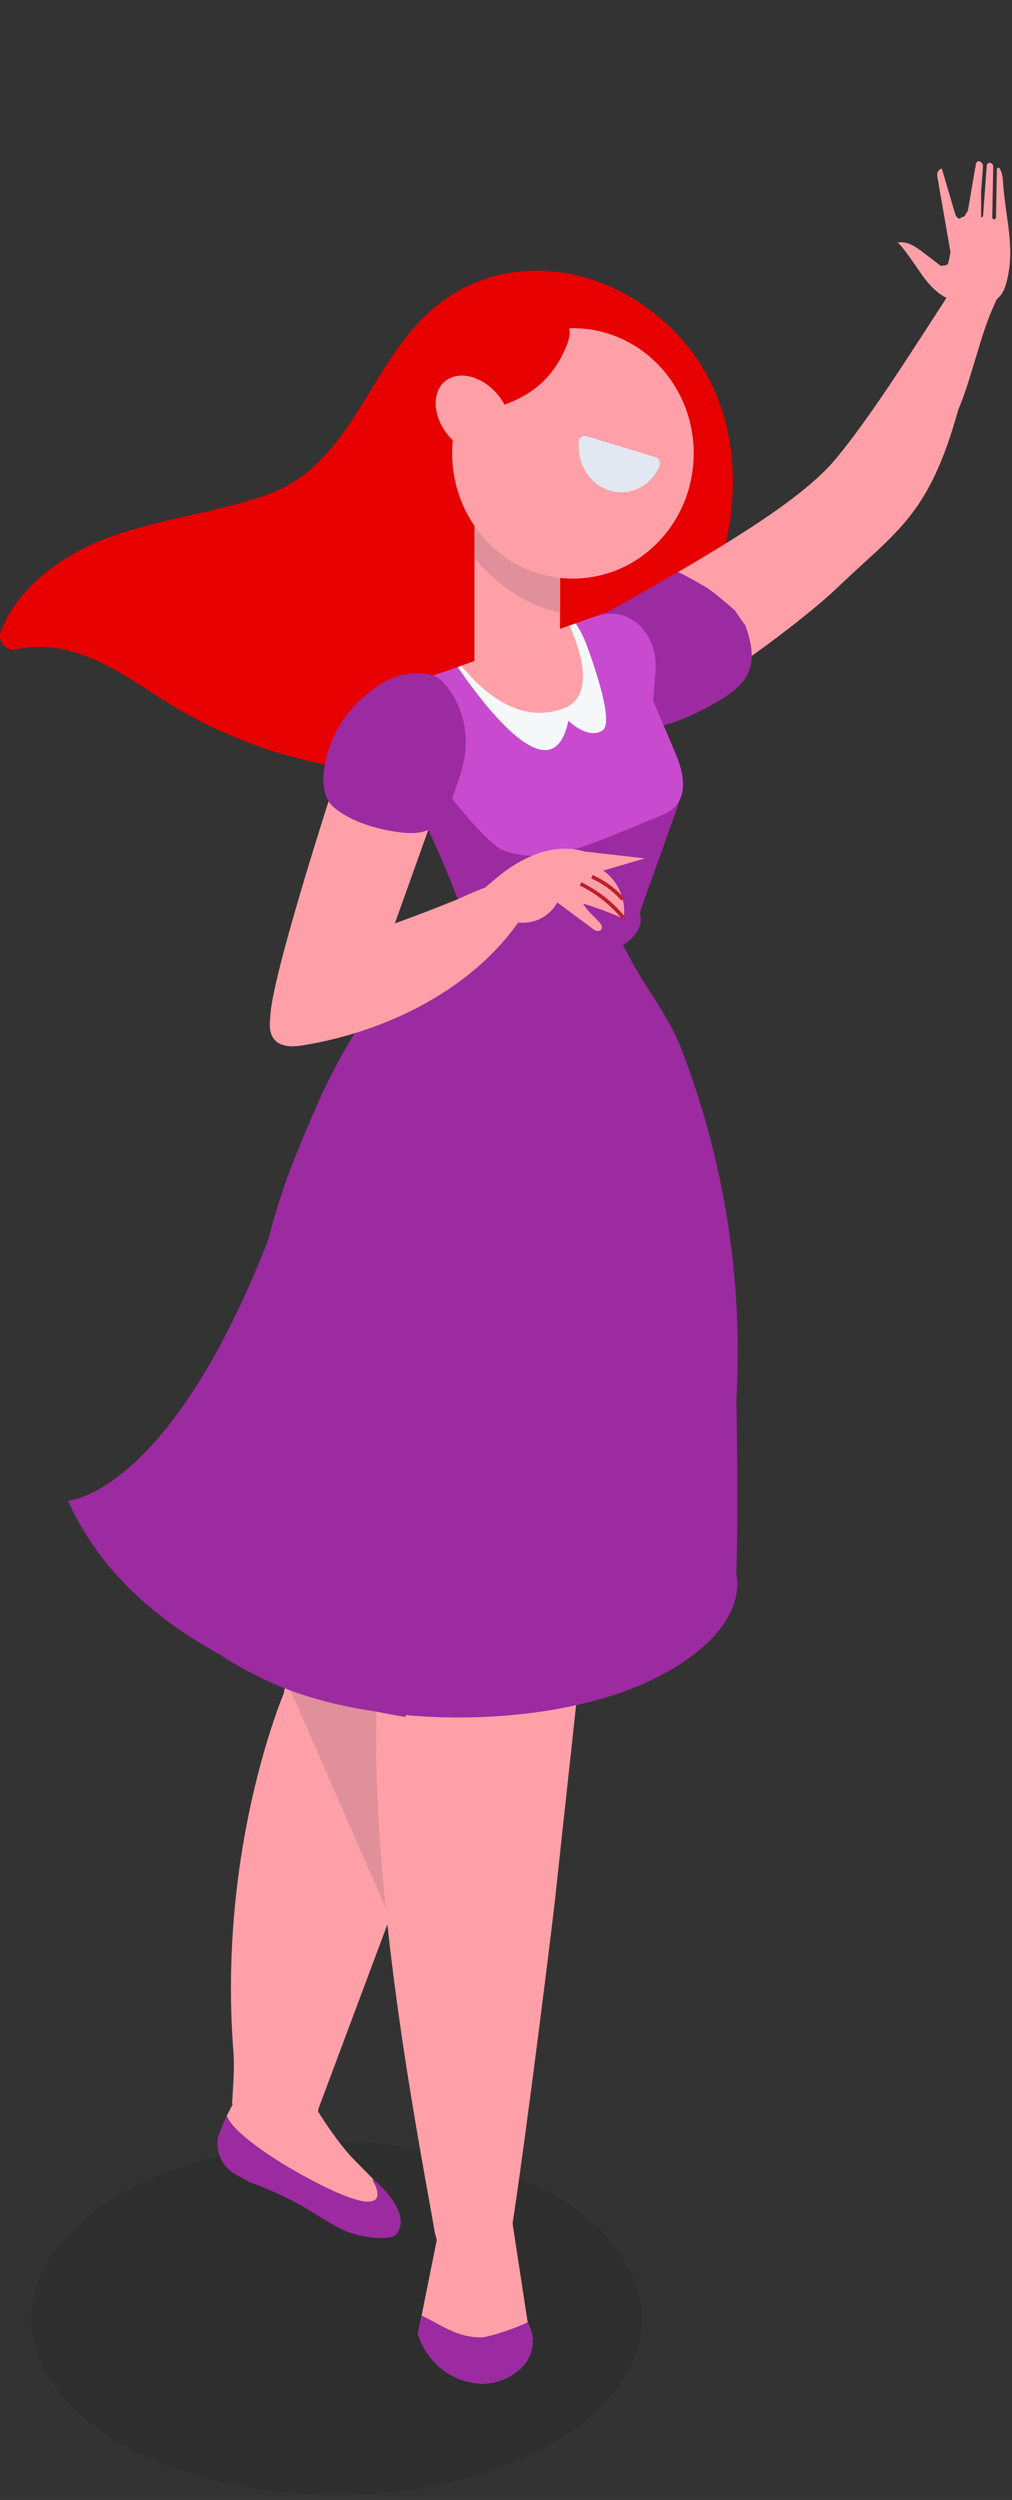 <?xml version="1.0" encoding="utf-8"?>
<svg width="162px" height="400px" viewBox="0 0 162 400" version="1.1" xmlns:xlink="http://www.w3.org/1999/xlink" xmlns="http://www.w3.org/2000/svg">
  <rect x="0" y="0" width="162" height="400" fill="#333333" stroke="none"/>
  <defs>
    <path d="M0 0L83.131 0L83.131 47.997L0 47.997L0 0Z" transform="translate(0.57 0.003)" id="path_1" />
    <path d="M0 361.213L161.723 361.213L161.723 0L0 0L0 361.213Z" transform="translate(0 0.787)" id="path_2" />
    <path d="M31.609 0.148C31.32 0.21 31.024 0.287 30.728 0.389L30.728 0.389C21.511 3.543 12.569 7.368 3.271 10.314L3.271 10.314L0.812 11.796C-3.776 17.509 12.43 36.438 15.552 37.764L15.552 37.764C20.655 39.941 26.459 38.17 31.696 36.133L31.696 36.133C34.155 35.183 36.597 34.187 39.019 33.144L39.019 33.144C40.776 32.387 42.541 31.932 43.605 30.549L43.605 30.549C43.936 30.119 44.198 29.598 44.372 28.951L44.372 28.951C44.942 26.835 44.226 24.388 43.399 22.44L43.399 22.44C43.374 22.381 39.802 13.958 39.802 13.958L39.802 13.958C39.802 13.958 39.818 13.794 39.834 13.506L39.834 13.506L40.176 9.143C40.571 4.035 37.203 -0.001 33.007 1.85787e-07L33.007 1.85787e-07C32.55 1.85787e-07 32.082 0.048 31.609 0.148" transform="translate(0.76 0.179)" id="path_3" />
    <path d="M0 0L11.707 0L11.707 23.068L0 23.068L0 0Z" transform="translate(0.016 0.787)" id="path_4" />
    <path d="M0 0L97.726 0L97.726 56.424L0 56.424L0 0Z" id="path_5" />
    <clipPath id="mask_1">
      <use xlink:href="#path_1" />
    </clipPath>
    <clipPath id="mask_2">
      <use xlink:href="#path_2" />
    </clipPath>
    <clipPath id="mask_3">
      <use xlink:href="#path_3" />
    </clipPath>
    <clipPath id="mask_4">
      <use xlink:href="#path_4" />
    </clipPath>
    <clipPath id="mask_5">
      <use xlink:href="#path_5" />
    </clipPath>
  </defs>  
  <g id="Group-3" transform="translate(5 342.787)" opacity="0.1">
    <path d="M0 0L97.726 0L97.726 56.424L0 56.424L0 0Z" id="Clip-2" fill="none" fill-rule="evenodd" stroke="none" />
    <g clip-path="url(#mask_5)">
      <path d="M14.312 8.264C33.394 -2.755 64.332 -2.755 83.415 8.264C102.498 19.28 102.498 37.144 83.415 48.161C64.332 59.178 33.394 59.178 14.312 48.161C-4.771 37.144 -4.771 19.28 14.312 8.264" transform="translate(0 -0)" id="Fill-1" fill="#000000" fill-rule="evenodd" stroke="none" />
    </g>
  </g>
  <g id="Group-79">
    <g id="Group-43">
      <g id="Group-3" transform="translate(24 339)">
        <path d="M0 0L83.131 0L83.131 47.997L0 47.997L0 0Z" transform="translate(0.57 0.003)" id="Clip-2" fill="none" fill-rule="evenodd" stroke="none" />
      </g>
      <path d="M0.596 0.384C0.568 0.387 0.54 0.388 0.512 0.39L0.405 0.617L0.596 0.384Z" transform="translate(49.248 341.344)" id="Fill-4" fill="#FF5655" fill-rule="evenodd" stroke="none" />
      <path d="M52.594 44.354C51.239 54.735 48.91 65.376 46.661 74.374C44.447 83.234 42.313 90.508 41.254 94.373L31.752 122.806L29.236 130.347L25.444 140.476L13.988 171.094C13.966 171.173 13.945 171.469 13.93 171.671C13.873 172.341 13.793 173.264 13.361 174.18L12.791 175.369C12.726 175.376 12.662 175.384 12.604 175.384C11.897 175.492 11.14 175.571 10.297 175.629L9.872 175.629L8.711 175.485C7.521 175.232 7.017 175.139 6.808 175.103C7.687 175.167 9.086 174.626 9.554 173.163L7.132 172.385L5.95 174.98C4.919 174.605 3.844 174.144 2.756 173.617L1.999 173.25L0.182 170.208L0.276 168.672C0.42 166.314 0.557 164.087 0.391 161.888C0.067 157.699 -0.056 153.438 0.024 149.228C0.463 125.495 7.06 108.034 8.379 104.775C8.451 104.61 8.495 104.437 8.516 104.256C8.516 104.256 8.61 103.586 8.776 102.36C9.151 99.599 9.915 94.005 10.859 87.012C14.111 63.048 19.604 22.575 19.604 22.575L22.473 7.384C23.014 4.515 25.062 2.215 27.815 1.401C53.315 -6.176 56.018 18.249 52.594 44.354" transform="translate(36.97 166.364)" id="Fill-6" fill="#FFA0A8" fill-rule="evenodd" stroke="none" />
      <path d="M37.885 0.713C35.672 9.573 33.538 16.848 32.478 20.712L22.976 49.146L20.46 56.687L16.668 66.816L0 28.7C0.375 25.939 1.139 20.344 2.083 13.351L34.958 0L37.885 0.713Z" transform="translate(45.746 240.024)" id="Fill-8" fill="#E0909A" fill-rule="evenodd" stroke="none" />
      <path d="M28.104 0.501C-3.469 -5.842 -1.535 49.774 1.712 67.174C4.238 80.711 5.643 96.67 4.847 110.486C3.193 139.198 9.832 176.179 13.023 193.951C13.393 196.011 13.708 197.768 13.948 199.17C14.558 202.74 17.833 205.279 21.435 205.001C21.477 204.998 21.517 204.994 21.559 204.99C24.773 204.685 25.759 202.373 26.25 199.19C28.715 183.239 33.201 146.927 33.364 144.864L46.297 25.695C47.467 14.858 38.626 2.613 28.104 0.501" transform="translate(55.617 157.825)" id="Fill-10" fill="#FFA0A8" fill-rule="evenodd" stroke="none" />
      <path d="M18.365 23.198C18.365 24.81 17.685 26.386 16.387 27.577C14.448 29.355 11.68 30.271 8.973 29.84C1.739 28.677 0 21.989 0 21.989L0.59 19.056L3.497 4.581L3.997 1.832L14.988 1.832L14.488 0L17.566 20.129L17.925 20.99C18.225 21.704 18.365 22.456 18.365 23.198" transform="translate(66.901 351.436)" id="Fill-12" fill="#FFA0A8" fill-rule="evenodd" stroke="none" />
      <path d="M18.365 4.142C18.365 5.754 17.685 7.33 16.387 8.521C14.448 10.299 11.68 11.215 8.973 10.784C1.739 9.621 0 2.933 0 2.933L0.59 0C3.827 1.558 6.345 3.574 10.282 3.492C11.061 3.464 14.898 2.392 17.566 1.073L17.925 1.934C18.225 2.648 18.365 3.4 18.365 4.142" transform="translate(66.901 370.492)" id="Fill-14" fill="#9C2AA0" fill-rule="evenodd" stroke="none" />
      <path d="M12.468 125.09C12.203 124.96 11.953 124.825 11.697 124.693C11.954 124.825 12.203 124.96 12.468 125.09C12.983 125.342 13.508 125.587 14.042 125.823C13.508 125.587 12.983 125.342 12.468 125.09M78.655 24.449C76.799 19.637 73.046 14.928 70.62 10.341L66.916 3.319L65.164 0L61.926 0.514L42.265 3.615C42.265 3.615 28.831 13.69 19.849 34.981C13.023 51.136 14.042 48.071 1.326 103.513C-1.587 116.465 -0.362 119.527 11.735 125.451C28.621 133.72 57.619 133.723 74.401 125.451C83.754 120.841 88.662 114.621 87.546 108.586C87.893 97.805 87.557 80.693 87.557 80.693C88.642 61.465 85.588 42.295 78.655 24.449" transform="translate(30.323 143.15)" id="Fill-16" fill="#9C2AA0" fill-rule="evenodd" stroke="none" />
      <path d="M26.259 11.381L24.948 10.145L24.896 10.393C24.896 10.393 29.473 17.717 15.853 10.705C8.382 6.857 2.341 2.421 1.509 0C0.948 1.167 0.433 2.396 0.056 3.598C-0.264 5.905 0.814 8.229 2.882 9.37L5.268 10.681L5.591 10.797C9.081 12.051 12.867 13.905 15.905 15.858C17.301 16.746 18.79 17.648 19.937 18.187C22.884 19.578 26.769 19.847 28.216 19.298C28.582 19.162 28.865 18.754 29.101 18.217C30.071 15.987 27.988 13.025 26.259 11.381" transform="translate(34.798 338.531)" id="Fill-18" fill="#9C2AA0" fill-rule="evenodd" stroke="none" />
      <path d="M23.387 17.269L23.439 17.02L20.249 13.779C18.127 11.623 14.563 6.524 12.858 3.11C8.682 -0.617 5.268 -0.25 3.404 0.456C2.058 2.943 0.365 6.115 0 6.876C0.832 9.297 6.873 13.732 14.344 17.581C27.964 24.593 23.387 17.269 23.387 17.269" transform="translate(36.307 331.655)" id="Fill-20" fill="#FFA0A8" fill-rule="evenodd" stroke="none" />
      <path d="M117.054 38.425C118.066 29.038 116.128 19.603 110.102 12.129C99.805 -0.644 81.184 -4.711 68.637 6.691C58.917 15.525 56.108 31.186 42.671 35.887C34.139 38.872 24.954 39.747 16.535 43.038C9.539 45.774 2.805 50.859 0.151 57.654C-0.483 59.276 0.975 60.99 2.671 60.596C6.385 59.735 10.496 60.38 14.098 61.812C18.92 63.729 23.122 66.894 27.561 69.582C42.675 78.737 61.06 82.359 78.517 79.622C86.547 78.363 94.589 75.678 100.714 70.335C109.466 62.697 115.741 50.601 117.054 38.425" transform="translate(9.1166374E-05 43.298)" id="Fill-22" fill="#E60000" fill-rule="evenodd" stroke="none" />
      <path d="M62.445 0.479C61.845 -0.172 60.62 -0.229 58.429 0.74C56.461 1.61 53.721 7.206 52.542 9.012C47.699 16.43 40.828 27.401 35.238 34.09C29.373 41.108 15.159 49.178 3.519 55.898C0.24 57.792 -0.949 61.936 0.815 65.287C1.424 66.443 1.982 67.599 2.564 68.771C4.366 72.402 8.875 73.762 12.38 71.727C20.96 66.746 31.79 58.231 35.354 54.806C45.056 45.483 50.174 43.237 54.919 26.141C56.802 21.839 58.418 14.515 60.301 10.214C61.178 8.21 64.047 2.221 62.445 0.479" transform="translate(98.479 39.419)" id="Fill-24" fill="#FFA0A8" fill-rule="evenodd" stroke="none" />
      <path d="M2.7 0.063C2.817 0.305 2.926 0.531 3.028 0.75L0 0.937C0.89 0.602 1.795 0.305 2.7 0.063" transform="translate(82.925 100.253)" id="Fill-26" fill="#73B0DD" fill-rule="evenodd" stroke="none" />
      <path d="M1.561 0.312C1.577 0.336 1.592 0.359 1.6 0.383C1.202 0.492 0.804 0.578 0.391 0.647C0.305 0.663 0.219 0.679 0.133 0.688C0.086 0.602 0.047 0.507 0 0.414L1.561 0.312Z" transform="translate(85.953 100.589)" id="Fill-28" fill="#73B0DD" fill-rule="evenodd" stroke="none" />
      <path d="M31.306 14.268C31.483 12.727 31.17 10.902 30.348 8.614C30.329 8.561 30.318 8.525 30.304 8.481C30.265 8.436 30.226 8.392 30.177 8.331C29.738 7.789 29.338 7.143 28.941 6.565C28.823 6.393 28.744 6.269 28.683 6.171C28.631 6.129 28.568 6.076 28.492 6.01C27.282 4.955 26.106 3.933 24.811 2.974C24.637 2.844 24.517 2.753 24.435 2.689C24.349 2.64 24.227 2.568 24.05 2.461C23.101 1.886 22.134 1.342 21.156 0.818C20.628 0.535 20.09 0.271 19.556 0C13.181 3.594 7.113 7.433 0 10.073C2.82 14.518 6.892 23.33 12.633 24.703C15.919 25.49 20.358 23.751 24.499 21.521C28.635 19.294 30.952 17.35 31.306 14.268" transform="translate(88.987 91.52)" id="Fill-30" fill="#9C2AA0" fill-rule="evenodd" stroke="none" />
      <path d="M15.591 48.934L0.335 52.913C-2.201 52.44 10.456 13.66 11.34 11.066C13.546 4.596 16.478 2.563 23.344 0.425C24.44 0.083 25.638 -0.203 26.717 0.19C31.023 1.758 28.913 11.024 28.035 14.158L15.591 48.934Z" transform="translate(43.267 110.963)" id="Fill-32" fill="#FFA0A8" fill-rule="evenodd" stroke="none" />
      <path d="M47.483 30.681L47.374 31.024L41.67 46.989C41.194 48.573 39.93 49.852 38.331 50.43C28.21 54.05 21.492 53.332 17.965 51.865C16.647 51.311 13.97 50.25 13.479 48.947C10.545 41.168 7.908 34.699 3.671 27.357C2.547 25.406 1.283 23.518 0.558 21.388C-0.168 19.265 -0.293 16.808 0.831 14.857C2.251 12.384 4.475 11.119 6.979 10.316C10.303 9.263 15.671 7.468 18.754 6.337C22.468 4.971 26.143 3.512 29.849 2.123L30.887 1.733L34.437 0.391C39.602 -1.388 44.346 3.138 43.886 9.145L43.511 13.96L47.108 22.441C48.185 25.016 48.31 27.942 47.483 30.681" transform="translate(61.051 98.177)" id="Fill-34" fill="#9C2AA0" fill-rule="evenodd" stroke="none" />
      <path d="M43.604 30.549C42.54 31.932 40.776 32.387 39.019 33.144C36.597 34.187 34.155 35.183 31.695 36.133C26.46 38.17 20.654 39.941 15.551 37.764C12.43 36.438 -3.776 17.508 0.812 11.797L3.27 10.314C12.569 7.367 21.511 3.543 30.728 0.389C31.024 0.288 31.321 0.21 31.609 0.148C36.424 -0.867 40.614 3.479 40.177 9.144L39.833 13.506C39.818 13.794 39.802 13.958 39.802 13.958C39.802 13.958 43.374 22.381 43.399 22.44C44.226 24.388 44.941 26.835 44.372 28.951C44.198 29.598 43.935 30.119 43.604 30.549" transform="translate(64.76 98.179)" id="Fill-36" fill="#C84ACE" fill-rule="evenodd" stroke="none" />
      <path d="M4.338 11.553C4.252 11.511 4.172 11.467 4.089 11.425C4.172 11.467 4.252 11.511 4.338 11.553C4.504 11.633 4.673 11.713 4.845 11.789C4.673 11.713 4.504 11.633 4.338 11.553M23.718 2C18.273 -0.666 9.447 -0.666 4.038 2C-1.371 4.667 -1.343 9.002 4.102 11.668C9.544 14.334 18.373 14.335 23.782 11.668C29.191 9.002 29.16 4.665 23.718 2" transform="translate(74.757 140.227)" id="Fill-38" fill="#9C2AA0" fill-rule="evenodd" stroke="none" />
      <path d="M0 361.213L161.723 361.213L161.723 0L0 0L0 361.213Z" transform="translate(0 0.787)" id="Clip-41" fill="none" fill-rule="evenodd" stroke="none" />
      <g clip-path="url(#mask_2)">
        <path d="M0 29.289L13.706 29.289L13.706 0L0 0L0 29.289Z" transform="translate(75.947 80.462)" id="Fill-40" fill="#FFA0A8" fill-rule="evenodd" stroke="none" />
        <path d="M13.706 0L13.706 17.61C8.362 16.426 3.545 13.1 0 8.845L0 0L13.706 0Z" transform="translate(75.947 80.462)" id="Fill-42" fill="#E0909A" fill-rule="evenodd" stroke="none" />
      </g>
    </g>
    <g id="Group-50" transform="translate(64 98)">
      <g id="Group-46">
        <path d="M31.609 0.148C31.32 0.21 31.024 0.287 30.728 0.389L30.728 0.389C21.511 3.543 12.569 7.368 3.271 10.314L3.271 10.314L0.812 11.796C-3.776 17.509 12.43 36.438 15.552 37.764L15.552 37.764C20.655 39.941 26.459 38.17 31.696 36.133L31.696 36.133C34.155 35.183 36.597 34.187 39.019 33.144L39.019 33.144C40.776 32.387 42.541 31.932 43.605 30.549L43.605 30.549C43.936 30.119 44.198 29.598 44.372 28.951L44.372 28.951C44.942 26.835 44.226 24.388 43.399 22.44L43.399 22.44C43.374 22.381 39.802 13.958 39.802 13.958L39.802 13.958C39.802 13.958 39.818 13.794 39.834 13.506L39.834 13.506L40.176 9.143C40.571 4.035 37.203 -0.001 33.007 1.85787e-07L33.007 1.85787e-07C32.55 1.85787e-07 32.082 0.048 31.609 0.148" transform="translate(0.76 0.179)" id="Clip-45" fill="none" fill-rule="evenodd" stroke="none" />
        <g clip-path="url(#mask_3)">
          <path d="M24.969 20.168C22.628 21.729 19.507 18.607 19.507 18.607C16.386 33.823 0 7.294 0 7.294L0.016 7.239L0.125 6.927C0.203 7.036 0.281 7.146 0.375 7.263C6.079 7.59 11.782 7.887 15.668 3.626C15.731 3.556 15.793 3.486 15.855 3.416C17.588 3.455 16.792 -0.231 18.477 0.011C18.657 0.034 19.504 1.363 20.515 2.812C21.291 3.923 21.925 5.13 22.395 6.402C24.782 12.867 26.483 19.162 24.969 20.168" transform="translate(7.478 -1.3)" id="Fill-44" fill="#F4F8F9" fill-rule="evenodd" stroke="none" />
        </g>
      </g>
      <g id="Group-49">
        <path d="M31.609 0.148C31.32 0.21 31.024 0.287 30.728 0.389L30.728 0.389C21.511 3.543 12.569 7.368 3.271 10.314L3.271 10.314L0.812 11.796C-3.776 17.509 12.43 36.438 15.552 37.764L15.552 37.764C20.655 39.941 26.459 38.17 31.696 36.133L31.696 36.133C34.155 35.183 36.597 34.187 39.019 33.144L39.019 33.144C40.776 32.387 42.541 31.932 43.605 30.549L43.605 30.549C43.936 30.119 44.198 29.598 44.372 28.951L44.372 28.951C44.942 26.835 44.226 24.388 43.399 22.44L43.399 22.44C43.374 22.381 39.802 13.958 39.802 13.958L39.802 13.958C39.802 13.958 39.818 13.794 39.834 13.506L39.834 13.506L40.176 9.143C40.571 4.035 37.203 -0.001 33.007 1.85787e-07L33.007 1.85787e-07C32.55 1.85787e-07 32.082 0.048 31.609 0.148" transform="translate(0.76 0.179)" id="Clip-48" fill="none" fill-rule="evenodd" stroke="none" />
        <g clip-path="url(#mask_3)">
          <path d="M19.288 14.69C11.087 17.694 4.611 10.36 0.936 5.296C0.616 4.875 0.312 4.461 0 4.047C6.133 1.558 12.378 -0.79 19.689 0.255C22.94 6.887 23.79 13.036 19.288 14.69" transform="translate(6.917 0.667)" id="Fill-47" fill="#FFA0A8" fill-rule="evenodd" stroke="none" />
        </g>
      </g>
    </g>
    <g id="Group-78" transform="translate(10 25)">
      <path d="M20.593 3.333C20.126 2.589 19.584 1.887 18.976 1.255C17.073 -0.722 12.445 -0.08 10.069 1.241C6.502 3.224 3.435 6.309 1.689 10.047C0.191 13.245 -1.215 19.067 1.698 21.504C4.46 23.827 8.678 25.015 12.237 25.477C16.723 26.065 18.552 24.59 20.053 21.291C20.473 20.384 20.865 19.333 21.281 18.147C21.809 16.638 22.316 15.113 22.582 13.546C22.928 11.498 22.832 9.422 22.346 7.461C21.975 5.988 21.389 4.585 20.593 3.333" transform="translate(41.774 82.7)" id="Fill-51" fill="#9C2AA0" fill-rule="evenodd" stroke="none" />
      <path d="M39.026 0C40.513 0.015 41.589 0.624 41.66 2.335C41.708 3.51 41.096 4.603 40.452 5.587C32.825 17.245 18.522 24.171 5.119 26.281C-2.585 27.494 0.024 19.714 2.564 15.276C5.857 9.526 11.133 9.547 16.309 7.983C18.944 7.188 24.006 5.335 28.914 3.354C29.236 3.222 29.555 3.097 29.877 2.965C31.301 2.379 36.009 -0.031 39.026 0" transform="translate(33.188 116.001)" id="Fill-53" fill="#FFA0A8" fill-rule="evenodd" stroke="none" />
      <path d="M24.395 8.092C24.651 9.07 24.713 10.094 24.554 11.095C24.545 11.149 24.536 11.202 24.528 11.248C24.563 11.057 18.475 8.764 18.078 8.825C18.67 9.88 19.721 10.766 20.578 11.668C20.896 12.005 21.214 12.516 21.02 12.868C21.002 12.914 20.967 12.96 20.923 13.006C20.675 13.242 20.287 13.181 19.96 13.074L16.991 10.866L16.947 10.835L15.992 10.132L15.913 10.063L15.1 9.467L13.925 8.596C13.925 8.596 13.909 8.627 13.877 8.684C12.264 11.556 8.683 12.653 5.701 11.255C3.746 10.338 1.843 9.338 0.001 8.265L0 8.262L3.914 4.928C5.151 3.866 6.503 2.88 7.961 2.077C8.632 1.703 9.313 1.367 10.02 1.076C12.617 0.007 15.427 -0.383 18.263 0.45L27.956 1.558L21.276 3.514C21.391 3.591 21.524 3.675 21.647 3.774C23.017 4.852 23.989 6.403 24.395 8.084L24.395 8.092Z" transform="translate(65.278 110.791)" id="Fill-55" fill="#FFA0A8" fill-rule="evenodd" stroke="none" />
      <path d="M6.794 5.904C4.958 3.656 2.609 1.797 0 0.527L0.257 0C2.942 1.306 5.359 3.219 7.248 5.533L6.794 5.904Z" transform="translate(82.809 116.166)" id="Fill-57" fill="#BE1E2D" fill-rule="evenodd" stroke="none" />
      <path d="M4.837 4.075C3.508 2.565 1.835 1.341 0 0.537L0.235 0C2.149 0.838 3.892 2.113 5.277 3.687L4.837 4.075Z" transform="translate(84.632 115.016)" id="Fill-59" fill="#BE1E2D" fill-rule="evenodd" stroke="none" />
      <path d="M38.665 20.041C38.665 31.102 30.012 40.068 19.325 40.068C15.076 40.068 11.146 38.653 7.956 36.242C3.135 32.603 0 26.698 0 20.041C0 8.967 8.652 0 19.325 0C19.729 0 20.147 0.015 20.551 0.043C30.667 0.693 38.665 9.385 38.665 20.041" transform="translate(62.383 27.51)" id="Fill-61" fill="#FFA0A8" fill-rule="evenodd" stroke="none" />
      <path d="M8.275 14.902C13.76 13.755 18.46 10.981 20.967 4.821C24.368 -3.535 10.516 0.964 7.501 3.573C6.475 4.461 -0.978 15.624 0.108 15.624C2.906 15.624 5.679 15.445 8.275 14.902" transform="translate(59.689 25.581)" id="Fill-63" fill="#E60000" fill-rule="evenodd" stroke="none" />
      <path d="M4.979 8.74C8.201 9.725 11.522 8.038 12.904 4.907C13.168 4.308 12.886 3.591 12.289 3.408L1.266 0.04C0.7 -0.132 0.101 0.262 0.039 0.889C-0.312 4.379 1.73 7.748 4.979 8.74" transform="translate(82.626 44.75)" id="Fill-65" fill="#E2E8F2" fill-rule="evenodd" stroke="none" />
      <path d="M11.949 8.938C11.561 12.123 8.58 13.539 5.292 12.1C2.004 10.659 -0.347 6.91 0.042 3.724C0.43 0.538 3.41 -0.877 6.698 0.563C9.986 2.003 12.337 5.753 11.949 8.938" transform="translate(59.739 35.095)" id="Fill-67" fill="#FFA0A8" fill-rule="evenodd" stroke="none" />
      <path d="M0 0.075C0.45 -0.039 3.518 4.594 3.924 5.165C5.891 7.936 8.411 10.195 12.189 9.382C13.326 9.138 14.524 8.47 14.755 7.349C14.907 6.617 14.591 5.845 14.073 5.298C13.554 4.751 12.855 4.401 12.142 4.14C10.316 3.474 8.691 3.621 6.962 3.772C6.033 3.06 5.104 2.348 4.174 1.636C2.958 0.705 1.5 -0.283 0 0.075" transform="translate(133.618 13.758)" id="Fill-69" fill="#FFA0A8" fill-rule="evenodd" stroke="none" />
      <g id="Group-73" transform="translate(140 0)">
        <path d="M0 0L11.707 0L11.707 23.068L0 23.068L0 0Z" transform="translate(0.016 0.787)" id="Clip-72" fill="none" fill-rule="evenodd" stroke="none" />
        <g clip-path="url(#mask_4)">
          <path d="M9.57 1.139L9.42 9.011C9.418 9.102 9.376 9.183 9.311 9.237C9.258 9.281 9.189 9.307 9.115 9.306C8.95 9.304 8.819 9.168 8.822 9.003L8.977 0.878C8.982 0.597 8.798 0.344 8.515 0.272C8.241 0.202 7.968 0.393 7.947 0.676L7.355 8.724C7.349 8.809 7.308 8.884 7.247 8.934C7.195 8.976 7.128 8.999 7.058 8.999C7.05 8.948 7.036 8.899 7.036 8.847L7.04 4.875L7.336 0.844C7.368 0.403 7.037 0.037 6.604 0C6.379 0.079 6.209 0.279 6.184 0.528L6.136 1.018C6.102 1.097 6.074 1.179 6.059 1.266L4.904 8.072C4.888 8.167 4.857 8.256 4.818 8.341L4.864 7.868C4.735 8.19 4.581 8.504 4.4 8.81C4.252 8.899 4.082 8.955 3.899 8.964L3.666 9.191C3.171 9.215 2.95 8.67 2.81 8.195L0.745 1.167C0.224 1.334 -0.088 1.867 0.022 2.404L2.127 14.498C2.043 15.076 1.94 15.645 1.799 16.191C0.067 22.885 9.203 25.811 10.976 19.814C12.669 14.066 10.946 9.424 10.549 3.407C10.494 2.573 10.396 1.654 9.887 1.029C9.631 1.118 9.826 1.051 9.57 1.139" transform="translate(0.016 0.787)" id="Fill-71" fill="#FFA0A8" fill-rule="evenodd" stroke="none" />
        </g>
      </g>
      <path d="M5.946 2.884L5.532 3.098C5.035 2.126 3.842 0.95 2.523 0.584C1.701 0.356 0.935 0.458 0.245 0.888L0 0.491C0.793 -0.004 1.709 -0.128 2.648 0.133C4.163 0.553 5.42 1.854 5.946 2.884" transform="translate(141.328 16.993)" id="Fill-74" fill="#FFA0A8" fill-rule="evenodd" stroke="none" />
      <path d="M54.067 89.752C54.067 89.752 12.976 84.345 0 55.149C0 55.149 19.464 54.067 36.765 0L54.067 89.752Z" transform="translate(0.899 159.967)" id="Fill-76" fill="#9C2AA0" fill-rule="evenodd" stroke="none" />
    </g>
  </g>
</svg>